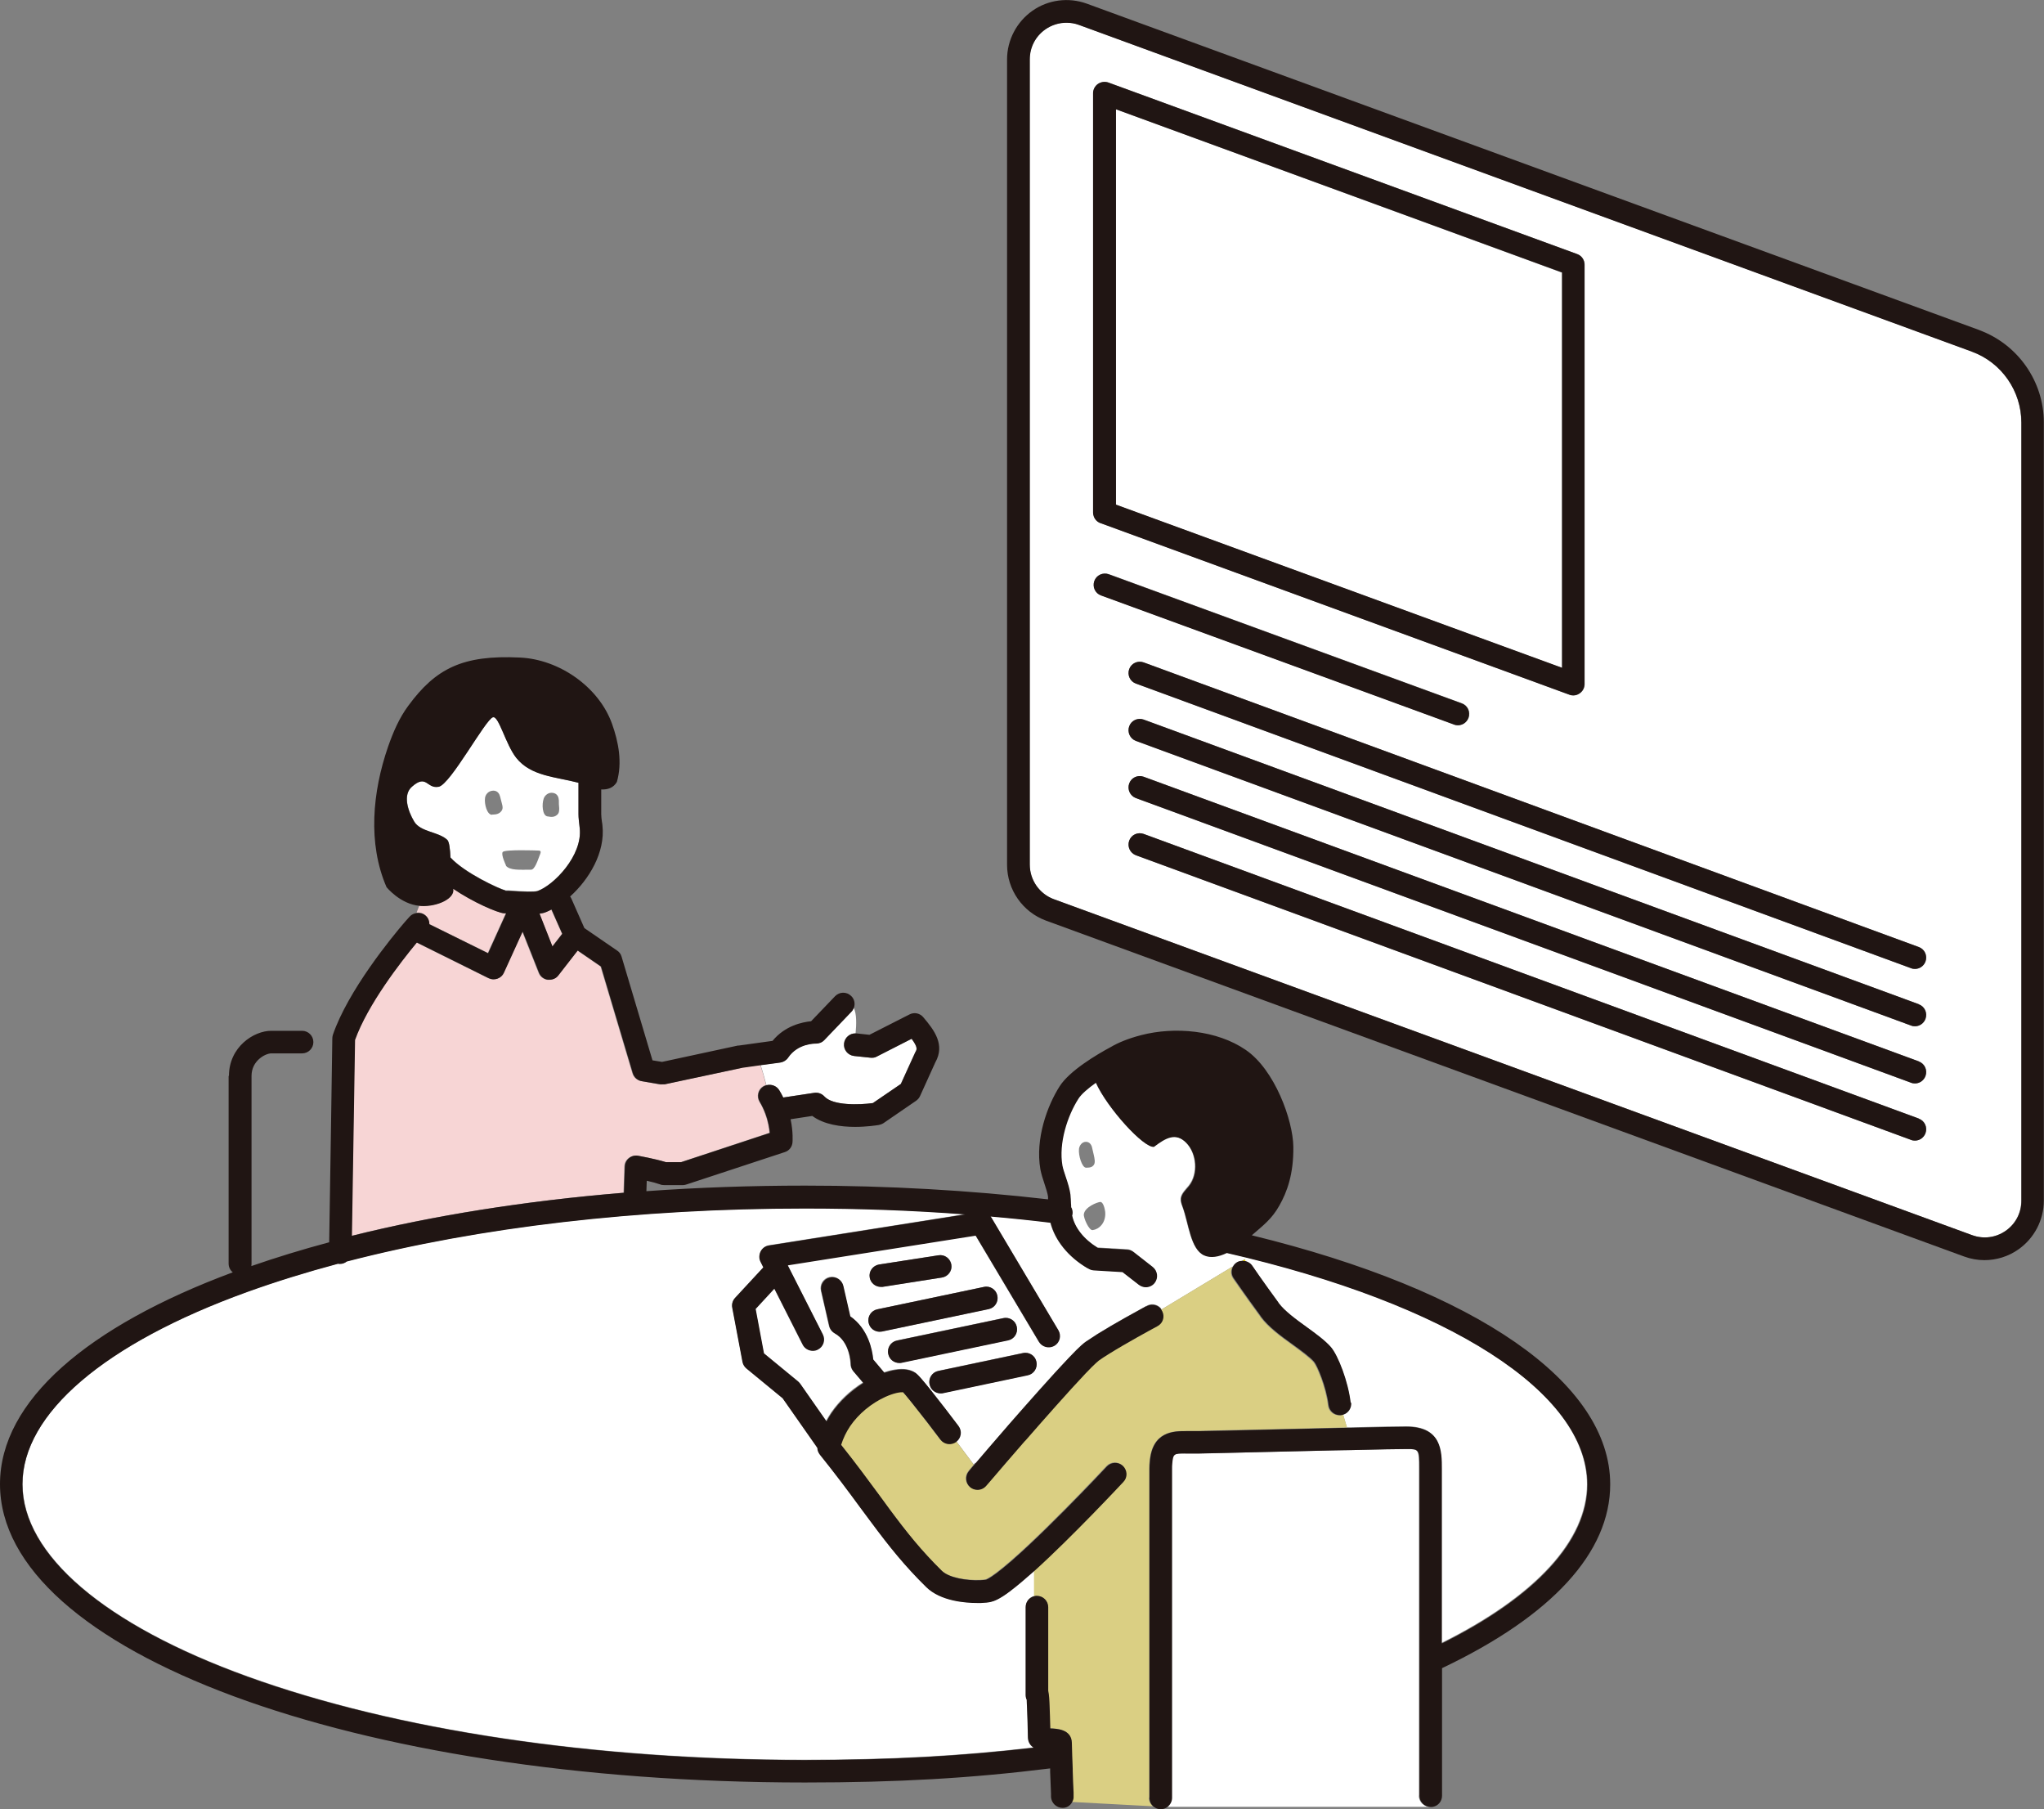 <?xml version="1.0" encoding="UTF-8"?><svg id="_レイヤー_2" xmlns="http://www.w3.org/2000/svg" viewBox="0 0 117.66 104.11"><rect x="0" y="0" width="117.66" height="104.11" fill="#808080" stroke="none"/><defs><style>.cls-1{fill:#ffe100;}.cls-2{fill:#201513;}.cls-3{fill:#f7d5d5;}.cls-4{fill:#dacf83;}.cls-5{fill:#fff;}</style></defs><g id="_レイヤー_1-2"><path class="cls-5" d="M58.16,91.55c-.62.47-.94.58-1.12.62-.13.03-.31.05-.56.06-.06,0-.13,0-.22,0-.67,0-2.11-.1-2.94-.92-1.23-1.21-2.12-2.32-3.16-3.72-.21-.28-.42-.57-.64-.86-.69-.94-1.41-1.91-2.32-3.04-.09-.11-.14-.24-.14-.38l-.06-.09-1.94-2.77-2.08-1.71c-.12-.1-.2-.23-.23-.38l-.59-3.12c-.04-.2.02-.41.16-.56l1.63-1.76-.16-.32c-.09-.19-.09-.4,0-.59.09-.19.27-.31.48-.35l11.3-1.79c-3.02-.23-6.11-.34-9.23-.34-9.6,0-18.73,1.07-26.37,3.05-.11.09-.25.14-.4.14h-.01s-.06,0-.1-.01c-1.83.49-3.57,1.03-5.21,1.62-8.23,2.98-12.95,7.01-12.95,11.07s4.72,8.1,12.95,11.07c8.56,3.1,19.95,4.8,32.08,4.8,4.95,0,8.95-.22,13.18-.71-.18-.12-.32-.3-.33-.61-.02-.78-.03-1.32-.05-1.69,0-.21-.01-.36-.02-.46-.04-.08-.06-.17-.06-.27v-5.06c0-.31.21-.56.5-.63v-1.48c-.51.46-.99.87-1.4,1.17Z"/><path class="cls-5" d="M56.16,84.2c.4-.46,1.08-1.26,1.85-2.15l.06-.07c1.01-1.16,2.51-2.86,3.47-3.86.67-.71.89-.86.96-.91.19-.13.42-.28.67-.44.98-.61,2.28-1.32,2.81-1.61.25-.16.59-.13.81.09.03.03.05.07.07.11l4.11-2.48c.05-.08.11-.16.19-.21.1-.07.22-.1.33-.1l.16-.1.04.11c.15.04.28.12.37.25,0,0,.68.98,1.5,2.11l.03.05c.33.45,1.01.94,1.61,1.38.56.4,1.08.78,1.4,1.16.41.48.99,1.97,1.13,3.19.03.3-.14.58-.42.68l.22.74c.06,0,.13,0,.2,0,1.53-.04,2.8-.06,3.21-.06,2.03,0,2.03,1.41,2.03,2.44v10.03c5.41-2.69,8.38-5.91,8.38-9.14,0-5.29-7.95-10.4-20.76-13.33-.46.21-.92.31-1.3.14-.78-.35-.88-1.83-1.23-2.78-.06-.16-.12-.32-.1-.49.04-.28.28-.5.46-.72.55-.68.46-1.86-.16-2.49-.62-.62-1.22-.25-1.86.23-.58.08-2.69-2.24-3.34-3.69-.45.32-.83.64-1.01.92-.63.99-1.16,2.56-.92,3.86.03.16.11.41.19.64.11.35.23.7.27,1.02.02.18.03.35.03.52,0,.07,0,.13.01.2.07.12.1.25.08.4,0,.03-.01.06-.02.09.14.7.68,1.37,1.48,1.86l1.7.1c.13,0,.26.06.36.14l1.1.86c.28.22.33.63.11.91-.13.16-.32.25-.51.25-.14,0-.28-.04-.4-.14l-.94-.73-1.66-.1c-.12,0-.23-.05-.32-.11,0,0-.02,0-.03-.01-1.11-.65-1.87-1.6-2.13-2.62-1.14-.14-2.3-.25-3.46-.36.02.02.04.04.05.06l3.86,6.49c.18.31.08.71-.23.89-.31.18-.71.08-.89-.23l-3.64-6.11-10.82,1.71,2.02,3.98c.16.32.03.71-.29.87-.09.05-.19.07-.29.07-.24,0-.47-.13-.58-.36l-1.63-3.22-1.08,1.17.48,2.56,1.97,1.62s.09.08.12.13l1.51,2.16c.09-.16.18-.32.29-.48.46-.67,1.1-1.28,1.83-1.73l-.57-.67c-.1-.12-.15-.26-.15-.42,0,0-.02-1.27-.92-1.76-.16-.09-.28-.24-.32-.43l-.46-2.01c-.08-.35.14-.7.49-.78.35-.08.7.14.78.49l.4,1.75c1.04.72,1.27,1.95,1.32,2.48l.64.76c.39-.13.88-.24,1.31-.17.17.03.33.08.46.17.13.08.28.19,1.73,2.06.42.55.77,1.01.77,1.01.21.28.16.67-.11.89l1.01,1.35s.05-.06.09-.1ZM62.11,66.12c.02-.18.16-.41.4-.41.23,0,.33.2.36.36.03.14.07.29.1.43.03.14.09.4,0,.53-.09.13-.2.17-.45.17-.24,0-.45-.72-.41-1.07ZM62.89,70.79c-.2.03-.53-.71-.5-.91.05-.42.78-.7.95-.71.17,0,.26.4.28.58.05.65-.38,1-.72,1.04ZM50.61,72.77l3.42-.53c.36-.06.69.19.74.54.06.35-.19.69-.54.74l-3.42.53h-.1c-.32,0-.59-.22-.64-.54-.06-.35.19-.69.54-.74ZM50.64,76.64c-.3,0-.57-.21-.64-.52-.07-.35.15-.7.5-.77l6.14-1.29c.35-.07.7.15.77.5.07.35-.15.7-.5.77l-6.14,1.29s-.09.01-.13.01ZM51.9,78.42s-.09.01-.13.01c-.3,0-.57-.21-.64-.52-.07-.35.15-.7.5-.77l6.13-1.29c.35-.07.7.15.77.5.07.35-.15.7-.5.77l-6.13,1.29ZM54.28,80.17s-.09.01-.13.01c-.3,0-.57-.21-.64-.52-.07-.35.15-.7.5-.77l4.88-1.03c.35-.07.7.15.77.5.07.35-.15.7-.5.77l-4.88,1.03Z"/><polygon class="cls-5" points="89.91 15.69 64.24 6.29 64.24 29.05 89.91 38.44 89.91 15.69"/><path class="cls-5" d="M113.5,20.22L62.11,1.43c-.24-.09-.49-.13-.73-.13-.42,0-.84.13-1.21.38-.57.4-.9,1.03-.9,1.73v46.35c0,.88.56,1.68,1.39,1.99l52.85,19.33c.66.24,1.36.15,1.94-.25.57-.4.9-1.03.9-1.73V24.31c0-1.82-1.15-3.46-2.85-4.08ZM62.93,5.36c0-.21.1-.41.28-.53.17-.12.4-.15.6-.08l26.98,9.87c.26.09.43.34.43.61v24.14c0,.21-.1.41-.28.53-.11.08-.24.12-.37.12-.08,0-.15-.01-.22-.04l-26.98-9.87c-.26-.09-.43-.34-.43-.61V5.36ZM63,33.43c.12-.34.5-.51.83-.39l20.32,7.43c.34.12.51.5.39.83-.1.26-.35.43-.61.43-.07,0-.15-.01-.22-.04l-20.32-7.43c-.34-.12-.51-.5-.39-.83ZM110.84,65.21c-.1.26-.35.43-.61.43-.07,0-.15-.01-.22-.04l-44.62-16.38c-.34-.12-.51-.5-.39-.84.12-.34.5-.51.83-.39l44.62,16.38c.34.12.51.5.39.83ZM110.84,61.92c-.1.26-.35.43-.61.43-.07,0-.15-.01-.22-.04l-44.62-16.38c-.34-.12-.51-.5-.39-.84.12-.34.5-.51.83-.39l44.62,16.38c.34.12.51.5.39.83ZM110.84,58.63c-.1.26-.35.43-.61.43-.07,0-.15-.01-.22-.04l-44.62-16.38c-.34-.12-.51-.5-.39-.84.12-.34.5-.51.83-.39l44.62,16.38c.34.12.51.5.39.83ZM110.84,55.33c-.1.26-.35.43-.61.43-.07,0-.15-.01-.22-.04l-44.62-16.38c-.34-.12-.51-.5-.39-.83.12-.34.5-.51.83-.39l44.62,16.38c.34.12.51.5.39.83Z"/><path class="cls-5" d="M81.68,103.34v-18.81c0-1.14-.01-1.14-.73-1.14-.4,0-1.65.02-3.18.06-.36,0-.74.01-1.12.02l-3.87.09c-1.57.04-2.97.07-3.77.08h-.37c-.15,0-.25,0-.31,0h-.08c-.69,0-.75,0-.8.59,0,.09-.01.17-.01.26v18.96c0,.22-.11.41-.27.53h15.14c-.35,0-.64-.29-.64-.65Z"/><path class="cls-5" d="M82.46,103.99h0s-.08,0-.12,0h.12Z"/><path class="cls-4" d="M66.15,103.46v-18.96c0-.13,0-.25.02-.37.14-1.79,1.41-1.78,2.09-1.78h.72c.79-.03,2.19-.06,3.77-.09l3.86-.09c.32,0,.63-.02.93-.02l-.22-.74s-.1.03-.16.04h-.07c-.33,0-.61-.24-.65-.57-.12-1.06-.65-2.28-.83-2.49-.23-.26-.71-.61-1.18-.96-.71-.51-1.44-1.04-1.88-1.64l-.03-.05c-.86-1.17-1.53-2.15-1.54-2.16-.15-.21-.15-.48-.03-.69l-4.11,2.48c.16.25.15.59-.07.81-.05.05-.12.1-.18.13-.39.21-1.76.96-2.75,1.57-.23.14-.44.28-.61.4-.02.02-.2.15-.76.74-.95.99-2.43,2.67-3.46,3.86l-.06.06c-.74.85-1.42,1.64-1.82,2.11-.24.28-.37.44-.38.44-.13.15-.31.23-.5.23-.15,0-.29-.05-.42-.15-.28-.23-.31-.64-.08-.92,0,0,.11-.13.3-.36l-1.01-1.35s-.01.02-.02.02c-.29.22-.69.16-.91-.13,0,0-.34-.45-.76-1-.74-.96-1.21-1.54-1.39-1.73-.17-.01-.52.03-1.03.27-.8.37-1.54.98-2.02,1.68-.23.34-.41.7-.52,1.08.84,1.05,1.53,1.99,2.15,2.83.22.29.43.58.63.86,1,1.35,1.86,2.42,3.02,3.56.42.41,1.44.57,2.2.54.22-.01.31-.02.34-.03,0,0,.17-.05.61-.38,2.02-1.51,6.3-6.09,6.35-6.14.24-.26.66-.28.92-.03.26.25.28.66.03.92-.14.16-2.94,3.14-5.12,5.12v1.48s.1-.02.15-.02c.36,0,.65.29.65.65v4.81c.05.23.06.54.08.92.01.3.03.71.04,1.25.36,0,1.22.04,1.24.82,0,.49.03.99.04,1.51v.11c.02.4.03.82.05,1.25v.2c.01.12-.02.24-.07.34l4.67.25c-.15-.12-.24-.3-.24-.5Z"/><path class="cls-1" d="M71.7,72.59l-.04-.11-.16.1c.07,0,.14,0,.2.02Z"/><path class="cls-5" d="M47.43,59.85c-.13.14-.31.21-.5.2-.04,0-1.02-.02-1.58.81-.1.15-.27.26-.45.28l-1.12.15c.11.31.22.72.34,1.16.27-.07.57.04.73.29.08.14.16.28.23.42l1.79-.27c.22-.03.43.04.58.21.48.53,2,.49,2.79.38l1.61-1.1.82-1.8.03-.06c.07-.12.14-.25-.23-.74l-2,1.02c-.11.06-.24.08-.36.07l-.95-.1c-.36-.04-.62-.36-.58-.72.04-.34.33-.59.67-.58.05-.5.07-1.15-.11-1.47-.03.08-.07.15-.14.22l-1.56,1.63Z"/><path class="cls-5" d="M30.92,51.28c.96-.33,2.63-2.06,2.45-3.63l-.02-.19c-.02-.18-.05-.39-.05-.61v-1.81c-1.31-.34-2.73-.37-3.58-1.43-.62-.78-1.01-2.42-1.34-2.34-.43.1-2.46,3.88-3.13,4-.68.13-.68-.75-1.53-.01-.54.47-.24,1.4.12,2.01.37.62,1.41.59,1.91,1.06.11.11.16.53.18,1.01.81.89,2.8,1.8,3.17,1.9h.19c.91.07,1.46.08,1.63.03ZM31.3,45.95c.06-.17.26-.37.54-.32.26.05.32.26.33.43,0,.15,0,.29.02.45,0,.14,0,.29-.13.39-.13.11-.28.14-.56.08-.28-.06-.32-.69-.2-1.03ZM28.32,46.89c-.28,0-.45-.61-.4-.97.02-.18.18-.41.47-.42.26,0,.36.19.4.35.04.14.07.29.11.43.04.14.06.28-.05.41-.11.13-.25.19-.53.19ZM29.13,49.81s-.31-.64-.19-.78c.12-.15,1.9-.09,2.08-.08.19,0,.06.23.05.26-.12.32-.29.84-.5.84-.67,0-1.21.05-1.45-.23Z"/><path class="cls-3" d="M31.74,52.34c-.14.07-.27.13-.4.18-.08.03-.18.05-.29.06l.74,1.88.56-.72-.62-1.4Z"/><path class="cls-3" d="M42.7,61.45l-4.46.95s-.09.01-.14.01h-.11s-1.07-.19-1.07-.19c-.24-.04-.45-.22-.52-.46l-1.83-6.14-1.34-.92-1.12,1.44c-.12.16-.31.25-.51.25h-.09c-.23-.04-.43-.19-.51-.41l-.94-2.37-1.08,2.37c-.07.16-.21.28-.37.34-.17.06-.35.05-.51-.03l-4.13-2.05c-.93,1.13-2.83,3.57-3.56,5.61-.01,1.06-.13,8.57-.18,11.27,4.66-1.16,9.95-2.01,15.66-2.48l.05-1.51c0-.19.09-.36.24-.48.15-.12.34-.17.52-.14.04,0,1,.17,1.61.37h.88s5.1-1.69,5.1-1.69c-.02-.28-.09-.67-.25-1.1,0,0,0,0,0,0-.09-.25-.2-.48-.33-.69-.18-.31-.08-.71.22-.89.05-.03.11-.05.17-.07-.11-.44-.23-.85-.34-1.16l-1.07.15Z"/><path class="cls-3" d="M24.49,52.68c.14.13.21.31.21.49l3.38,1.67,1.04-2.29h-.13c-.37-.03-1.78-.64-2.92-1.42.13.56-.9,1.05-1.85.99-.03,0-.05,0-.08-.01l-.16.41c.18-.02.37.03.51.16Z"/><path class="cls-2" d="M65.98,75.17c-.53.29-1.83,1-2.81,1.61-.25.16-.48.31-.67.44-.07.05-.29.2-.96.91-.96,1.01-2.46,2.71-3.47,3.86l-.06.07c-.77.89-1.46,1.68-1.85,2.15-.03.04-.06.07-.09.1-.19.22-.3.36-.3.36-.23.28-.19.69.08.92.12.1.27.15.42.15.19,0,.37-.08.5-.23,0,0,.14-.16.38-.44.4-.47,1.08-1.26,1.82-2.11l.06-.06c1.03-1.18,2.51-2.86,3.46-3.86.56-.59.74-.72.76-.74.17-.12.38-.26.61-.4.98-.61,2.36-1.36,2.75-1.57.06-.03.13-.08.18-.13.22-.22.24-.56.07-.81-.02-.04-.04-.08-.07-.11-.22-.22-.56-.25-.81-.09Z"/><path class="cls-2" d="M77.75,80.72c-.14-1.21-.72-2.71-1.13-3.19-.33-.38-.85-.76-1.4-1.16-.6-.43-1.27-.92-1.61-1.38l-.03-.05c-.83-1.13-1.5-2.1-1.5-2.11-.09-.13-.23-.21-.37-.25-.07-.02-.13-.02-.2-.02-.11,0-.23.03-.33.1-.08.06-.15.13-.19.21-.12.21-.12.48.03.69,0,0,.68.99,1.54,2.16l.03.05c.44.6,1.17,1.13,1.88,1.64.47.34.95.69,1.18.96.18.21.7,1.43.83,2.49.04.33.32.58.65.58h.07c.06-.01.11-.03.16-.04.27-.1.45-.38.42-.68Z"/><path class="cls-2" d="M57.41,74.56c-.07-.35-.42-.58-.77-.5l-6.14,1.29c-.35.07-.58.42-.5.77.06.31.33.52.64.52.04,0,.09,0,.13-.01l6.14-1.29c.35-.07.58-.42.5-.77Z"/><path class="cls-2" d="M50.7,74.06h.1s3.42-.54,3.42-.54c.35-.06.6-.39.54-.74-.06-.35-.39-.6-.74-.54l-3.42.53c-.35.06-.6.39-.54.74.05.32.33.55.64.55Z"/><path class="cls-2" d="M58.53,76.36c-.07-.35-.42-.58-.77-.5l-6.13,1.29c-.35.07-.58.42-.5.77.06.31.33.52.64.52.04,0,.09,0,.13-.01l6.13-1.29c.35-.07.58-.42.5-.77Z"/><path class="cls-2" d="M59.66,78.37c-.07-.35-.42-.58-.77-.5l-4.88,1.03c-.35.07-.58.42-.5.77.06.31.33.52.64.52.04,0,.09,0,.13-.01l4.88-1.03c.35-.07.58-.42.5-.77Z"/><path class="cls-2" d="M13.16,61.91v10.81c0,.2.09.38.24.5-8.32,3.09-13.4,7.38-13.4,12.19,0,9.63,20.35,17.17,46.33,17.17,5.31,0,9.53-.24,14.12-.81,0,.02,0,.05,0,.07v.11c.02.41.03.83.05,1.26v.2c.02.35.31.63.66.63h.02c.24,0,.44-.14.54-.34.06-.1.09-.21.08-.34v-.2c-.02-.43-.04-.84-.05-1.25v-.11c-.02-.52-.04-1.03-.05-1.51-.02-.78-.88-.81-1.24-.82-.01-.55-.03-.96-.04-1.25-.01-.38-.03-.69-.08-.92v-4.81c0-.36-.29-.65-.65-.65-.05,0-.1,0-.15.02-.29.07-.5.32-.5.63v5.06c0,.1.02.19.06.27,0,.11.01.25.02.46.02.38.03.92.05,1.69,0,.3.15.49.33.61-4.23.49-8.23.71-13.18.71-12.13,0-23.52-1.71-32.08-4.8-8.23-2.98-12.95-7.01-12.95-11.07s4.72-8.1,12.95-11.07c1.64-.59,3.38-1.13,5.21-1.62.03,0,.06.01.1.01h.01c.15,0,.29-.05.4-.14,7.64-1.98,16.77-3.05,26.37-3.05,3.12,0,6.21.11,9.23.34l-11.3,1.79c-.21.03-.38.16-.48.35-.09.19-.1.4,0,.59l.16.32-1.63,1.76c-.14.15-.2.36-.16.56l.59,3.12c.03.15.11.28.23.38l2.08,1.71,1.94,2.77.06.09c0,.14.06.27.14.38.91,1.13,1.63,2.1,2.32,3.04.22.3.43.58.64.86,1.04,1.4,1.93,2.51,3.16,3.72.83.82,2.27.92,2.94.92.09,0,.16,0,.22,0,.26-.01.43-.03.56-.06.18-.04.5-.15,1.12-.62.4-.3.88-.71,1.4-1.17,2.18-1.97,4.97-4.96,5.12-5.12.25-.26.23-.67-.03-.92-.26-.24-.67-.23-.92.03-.04.05-4.32,4.62-6.35,6.14-.45.34-.61.38-.61.38-.03,0-.12.02-.34.03-.76.03-1.78-.13-2.2-.54-1.17-1.15-2.02-2.21-3.02-3.56-.21-.28-.42-.57-.63-.86-.62-.84-1.31-1.78-2.15-2.83.12-.38.29-.74.52-1.08.48-.7,1.21-1.31,2.02-1.68.51-.23.86-.28,1.03-.27.18.2.65.78,1.39,1.73.42.55.76,1,.76,1,.22.29.62.34.91.13,0,0,.01-.01.02-.02.27-.22.32-.61.11-.89,0,0-.35-.46-.77-1.01-1.44-1.87-1.6-1.97-1.73-2.06-.13-.08-.29-.14-.46-.17-.43-.07-.92.04-1.31.17l-.64-.76c-.05-.53-.28-1.76-1.32-2.48l-.4-1.75c-.08-.35-.43-.57-.78-.49-.35.08-.57.43-.49.78l.46,2.01c.04.18.16.34.32.43.89.49.92,1.75.92,1.76,0,.15.05.3.15.42l.57.67c-.72.46-1.37,1.06-1.83,1.73-.11.16-.2.32-.29.48l-1.51-2.16s-.07-.09-.12-.13l-1.97-1.62-.48-2.56,1.08-1.17,1.63,3.22c.11.23.34.36.58.36.1,0,.2-.02.29-.07.32-.16.45-.55.29-.87l-2.02-3.98,10.82-1.71,3.64,6.11c.18.31.58.41.89.23.31-.18.41-.58.23-.89l-3.86-6.49s-.03-.04-.05-.06c1.17.1,2.32.22,3.46.36.26,1.02,1.02,1.97,2.13,2.62,0,0,.02,0,.03.01.09.06.2.1.32.11l1.66.1.94.73c.12.09.26.14.4.14.19,0,.39-.09.51-.25.22-.28.17-.69-.11-.91l-1.1-.86c-.1-.08-.23-.13-.36-.14l-1.7-.1c-.8-.49-1.33-1.16-1.48-1.86,0-.03.02-.06.02-.09.02-.14-.01-.28-.08-.4,0-.07,0-.13-.01-.2,0-.17-.02-.34-.03-.52-.04-.31-.15-.67-.27-1.02-.08-.24-.16-.48-.19-.64-.23-1.3.29-2.88.92-3.86.17-.27.56-.6,1.01-.92.65,1.46,2.76,3.78,3.34,3.69.65-.49,1.24-.86,1.86-.23.62.62.71,1.8.16,2.49-.18.22-.43.44-.46.72-.02.17.04.33.1.49.35.95.45,2.43,1.23,2.78.38.17.84.08,1.3-.14,12.81,2.94,20.76,8.04,20.76,13.33,0,3.23-2.97,6.45-8.38,9.14v-10.03c0-1.03,0-2.44-2.03-2.44-.41,0-1.68.02-3.21.06-.06,0-.13,0-.2,0-.3,0-.61.01-.93.02l-3.86.09c-1.57.04-2.97.07-3.77.08h-.65s-.07,0-.07,0c-.69,0-1.96,0-2.09,1.78-.01.12-.02.24-.02.37v18.96c0,.2.09.38.24.5.11.09.25.15.41.15.14,0,.27-.05.38-.13.16-.12.27-.31.27-.53v-18.96c0-.09,0-.17.01-.26.05-.59.1-.6.8-.59h.08c.06,0,.16,0,.31,0h.37c.8-.02,2.2-.05,3.77-.09l3.87-.09c.39,0,.76-.02,1.12-.02,1.53-.04,2.78-.06,3.18-.06.71,0,.73,0,.73,1.14v18.81c0,.36.29.64.64.65,0,0,0,0,.01,0s0,0,.01,0c.04,0,.08,0,.12-.01.3-.06.52-.32.52-.64v-7.34c6.33-3.01,9.68-6.66,9.68-10.58,0-5.85-7.69-11.17-20.63-14.33.66-.58,1.15-.93,1.59-1.72.43-.76.82-1.79.8-3.38-.02-1.52-1.07-4.43-2.74-5.57-1.66-1.14-4.09-1.35-6.02-.85-.77.2-1.33.44-1.74.68-.84.45-2.38,1.37-2.95,2.26-.71,1.11-1.42,3.03-1.11,4.79.05.25.13.52.23.81.09.27.19.58.21.76,0,.05,0,.1,0,.15-4.51-.52-9.21-.79-13.99-.79-3.14,0-6.19.11-9.13.32l.02-.6c.28.06.57.14.77.21.07.03.15.04.23.04h1.1c.07,0,.13-.02.2-.04l5.65-1.86c.25-.08.42-.3.44-.56,0-.03.05-.57-.11-1.33l1.25-.19c.67.5,1.66.63,2.46.63.68,0,1.24-.09,1.37-.11.09-.02.18-.05.26-.1l1.88-1.29c.1-.07.18-.16.23-.27l.88-1.94c.57-1.01-.04-1.84-.7-2.61-.2-.23-.52-.29-.79-.15l-2.3,1.17-.75-.08s-.03,0-.04,0c-.34-.01-.63.24-.67.58-.04.36.22.68.58.72l.95.1c.13.01.25,0,.36-.07l2-1.02c.37.5.3.62.23.74l-.03.06-.82,1.8-1.61,1.1c-.79.11-2.31.15-2.79-.38-.15-.16-.36-.24-.58-.21l-1.79.27c-.07-.14-.14-.28-.23-.42-.15-.25-.45-.36-.73-.29-.06.02-.11.04-.17.07-.31.18-.41.58-.22.89.13.22.24.45.33.69,0,0,0,0,0,0,.16.43.22.83.25,1.1l-5.1,1.68h-.88c-.62-.19-1.57-.36-1.61-.37-.19-.03-.38.02-.52.14-.15.12-.23.3-.24.48l-.05,1.51c-5.72.47-11,1.32-15.66,2.48.04-2.7.16-10.21.18-11.27.73-2.04,2.63-4.49,3.56-5.61l4.13,2.05c.16.08.34.09.51.03.17-.06.3-.18.37-.34l1.08-2.37.94,2.37c.09.22.28.37.51.4h.09c.2,0,.39-.08.51-.24l1.12-1.44,1.34.92,1.83,6.14c.07.24.27.42.52.46l1.07.18h.11s.09,0,.14,0l4.46-.95,1.07-.15,1.12-.15c.18-.03.35-.13.45-.28.56-.83,1.55-.81,1.58-.81.19,0,.37-.06.5-.2l1.56-1.63c.06-.06.11-.14.14-.22.09-.24.04-.52-.16-.7-.26-.25-.67-.24-.92.02l-1.38,1.44c-.5.05-1.5.25-2.22,1.13l-1.95.27h-.05s-4.36.94-4.36.94l-.55-.09-1.78-5.97c-.04-.14-.13-.27-.26-.35l-1.88-1.29-.75-1.7s-.04-.08-.07-.12c1.09-.98,2.03-2.54,1.86-4.08,0-.07-.02-.15-.03-.22-.02-.16-.04-.3-.04-.43v-1.43c.35.02.7-.08.9-.43.32-1.11.1-2.29-.28-3.35-.75-2.1-3.02-3.71-5.31-3.81-3.29-.16-4.84.63-6.42,2.78-.52.7-.87,1.52-1.16,2.35-.9,2.6-1.18,5.57-.09,8.08,0,0,.78.98,1.91,1.08.03,0,.05.01.08.01.95.05,1.97-.44,1.85-.99,1.15.78,2.55,1.38,2.92,1.41h.13s-1.04,2.3-1.04,2.3l-3.38-1.67c0-.18-.06-.36-.21-.49-.14-.13-.33-.18-.51-.16-.15.02-.3.08-.41.2,0,0-.1.11-.27.3-.76.88-3.29,3.97-4.16,6.52-.02.07-.03.14-.03.21,0,.35-.14,9.31-.18,11.72-1.57.42-3.07.88-4.48,1.37,0-.04.01-.08.01-.13v-10.81c0-.9.82-1.3,1.13-1.3h1.78c.36,0,.65-.29.65-.65s-.29-.65-.65-.65h-1.78c-.99,0-2.43.92-2.43,2.6ZM29.1,51.25c-.37-.09-2.36-1.01-3.17-1.9-.02-.47-.07-.9-.18-1.01-.5-.48-1.55-.45-1.91-1.06-.37-.62-.67-1.55-.12-2.01.84-.74.84.14,1.53.01.68-.12,2.71-3.91,3.13-4,.34-.08.73,1.57,1.34,2.34.85,1.06,2.26,1.08,3.58,1.43v1.81c0,.22.03.42.05.61l.02.19c.18,1.57-1.49,3.3-2.45,3.63-.17.05-.72.04-1.63-.02h-.19ZM31.8,54.46l-.74-1.88c.11-.02.21-.03.29-.06.13-.04.26-.11.4-.18l.62,1.4-.56.72Z"/><path class="cls-2" d="M113.95,19L62.56.21c-1.05-.38-2.22-.23-3.13.41-.91.64-1.46,1.69-1.46,2.8v46.35c0,1.43.9,2.72,2.24,3.21l52.85,19.33c.38.14.78.21,1.17.21.69,0,1.38-.21,1.96-.62.91-.64,1.46-1.69,1.46-2.8V24.31c0-2.36-1.49-4.49-3.71-5.31ZM116.36,69.1c0,.7-.33,1.33-.9,1.73-.57.4-1.28.49-1.94.25l-52.85-19.33c-.83-.3-1.39-1.1-1.39-1.99V3.42c0-.7.33-1.33.9-1.73.36-.25.78-.38,1.21-.38.25,0,.49.04.73.13l51.39,18.8c1.71.62,2.85,2.27,2.85,4.08v44.79Z"/><path class="cls-2" d="M63.36,30.11l26.98,9.87c.07.03.15.04.22.04.13,0,.26-.04.37-.12.17-.12.28-.32.28-.53V15.23c0-.27-.17-.52-.43-.61l-26.98-9.87c-.2-.07-.42-.04-.6.08-.17.12-.28.32-.28.53v24.14c0,.27.17.52.43.61ZM64.24,6.29l25.68,9.39v22.75l-25.68-9.39V6.29Z"/><path class="cls-2" d="M110.45,54.5l-44.62-16.38c-.34-.12-.71.05-.83.39-.12.34.05.71.39.83l44.62,16.38c.07.03.15.04.22.04.27,0,.51-.16.61-.43.12-.34-.05-.71-.39-.83Z"/><path class="cls-2" d="M110.45,57.79l-44.62-16.38c-.34-.12-.71.05-.83.39-.12.34.05.71.39.84l44.62,16.38c.07.03.15.04.22.04.27,0,.51-.16.61-.43.12-.34-.05-.71-.39-.83Z"/><path class="cls-2" d="M110.45,61.08l-44.62-16.38c-.34-.12-.71.05-.83.39-.12.34.05.71.39.84l44.62,16.38c.07.03.15.04.22.04.27,0,.51-.16.61-.43.12-.34-.05-.71-.39-.83Z"/><path class="cls-2" d="M110.45,64.37l-44.62-16.38c-.34-.12-.71.05-.83.39-.12.34.05.71.39.84l44.62,16.38c.07.03.15.04.22.04.27,0,.51-.16.61-.43.12-.34-.05-.71-.39-.83Z"/><path class="cls-2" d="M83.92,41.74c.27,0,.51-.16.61-.43.12-.34-.05-.71-.39-.83l-20.32-7.43c-.34-.12-.71.05-.83.39-.12.34.05.71.39.83l20.32,7.43c.07.03.15.04.22.04Z"/></g></svg>
